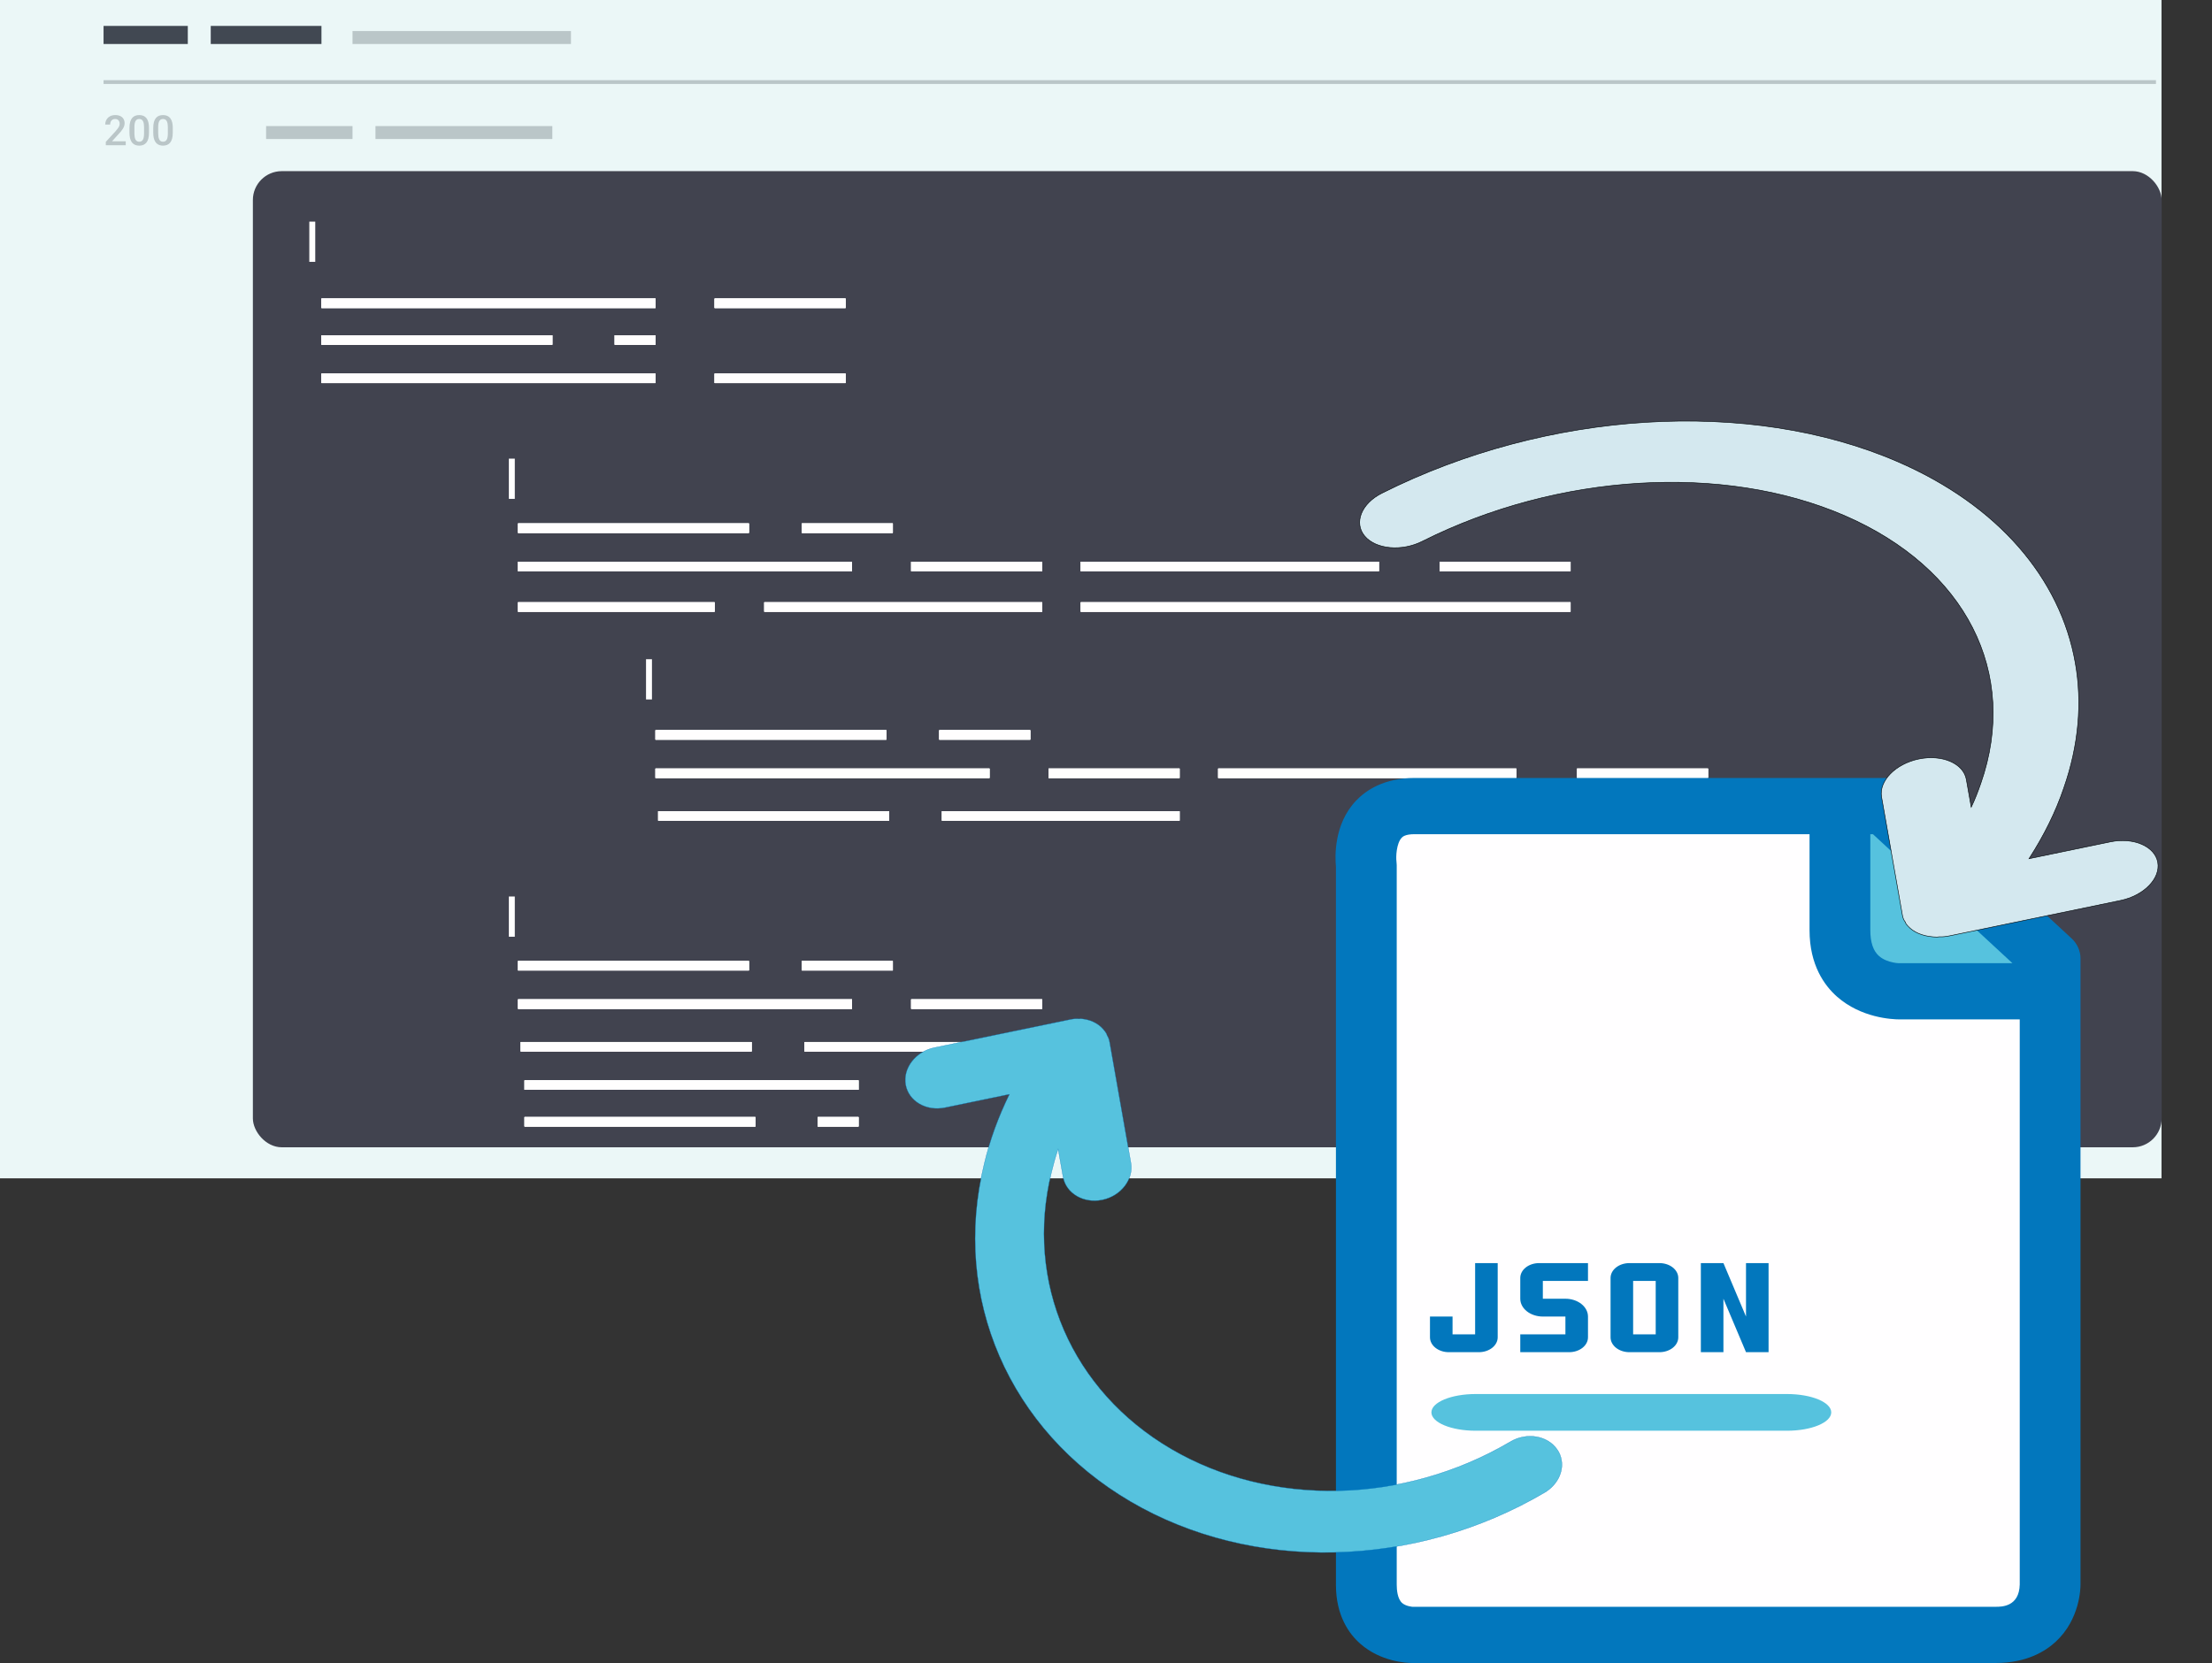 <svg width="8192" height="6161" viewBox="0 0 8192 6161" fill="none" xmlns="http://www.w3.org/2000/svg">
<rect x="0" y="0" width="8192" height="6161" fill="#333333" stroke="none"/>
<path d="M0 0H8005V4365H0V0Z" fill="#EBF7F7"/>
<rect x="936.5" y="634" width="7069" height="3616" rx="107" fill="#41434F"/>
<line x1="383.5" y1="304" x2="7984.5" y2="304" stroke="#BAC6C8" stroke-width="14"/>
<line x1="383.5" y1="129.5" x2="695.5" y2="129.5" stroke="#414852" stroke-width="67"/>
<line x1="780.5" y1="129.5" x2="1190.5" y2="129.5" stroke="#414852" stroke-width="67"/>
<line x1="1305.5" y1="139" x2="2114.5" y2="139" stroke="#BAC6C8" stroke-width="48"/>
<line x1="985.5" y1="491" x2="1305.5" y2="491" stroke="#BAC6C8" stroke-width="48"/>
<line x1="1390.5" y1="491" x2="2045.5" y2="491" stroke="#BAC6C8" stroke-width="48"/>
<path d="M465.692 523.469V538H391.825V525.512L427.699 486.384C431.635 481.944 434.738 478.109 437.008 474.88C439.279 471.651 440.868 468.75 441.776 466.176C442.735 463.553 443.214 461.005 443.214 458.532C443.214 455.051 442.558 451.998 441.247 449.375C439.985 446.7 438.118 444.606 435.646 443.093C433.174 441.529 430.172 440.747 426.64 440.747C422.553 440.747 419.122 441.63 416.347 443.396C413.572 445.161 411.478 447.609 410.065 450.737C408.652 453.815 407.946 457.347 407.946 461.333H389.706C389.706 454.925 391.169 449.072 394.096 443.774C397.022 438.426 401.26 434.187 406.811 431.059C412.361 427.88 419.046 426.291 426.867 426.291C434.233 426.291 440.49 427.527 445.636 430C450.783 432.472 454.693 435.979 457.367 440.52C460.092 445.061 461.454 450.434 461.454 456.64C461.454 460.071 460.899 463.477 459.789 466.857C458.679 470.238 457.09 473.618 455.021 476.999C453.003 480.329 450.606 483.684 447.831 487.065C445.056 490.395 442.003 493.776 438.673 497.207L414.833 523.469H465.692ZM551.745 473.669V491.682C551.745 500.31 550.887 507.676 549.171 513.781C547.506 519.836 545.084 524.755 541.906 528.54C538.727 532.324 534.918 535.099 530.478 536.865C526.088 538.631 521.168 539.514 515.719 539.514C511.38 539.514 507.344 538.959 503.61 537.849C499.927 536.739 496.597 534.998 493.62 532.626C490.643 530.255 488.095 527.202 485.976 523.469C483.907 519.685 482.292 515.169 481.132 509.921C480.022 504.674 479.467 498.594 479.467 491.682V473.669C479.467 464.991 480.325 457.674 482.04 451.721C483.756 445.716 486.203 440.847 489.381 437.114C492.56 433.33 496.344 430.58 500.734 428.864C505.174 427.149 510.119 426.291 515.568 426.291C519.958 426.291 523.994 426.846 527.677 427.956C531.411 429.016 534.741 430.706 537.667 433.027C540.644 435.348 543.167 438.375 545.236 442.109C547.355 445.792 548.97 450.257 550.08 455.505C551.19 460.702 551.745 466.757 551.745 473.669ZM533.505 494.255V470.944C533.505 466.555 533.253 462.695 532.748 459.365C532.243 455.984 531.487 453.133 530.478 450.812C529.519 448.441 528.308 446.524 526.845 445.061C525.382 443.547 523.716 442.462 521.85 441.806C519.983 441.1 517.889 440.747 515.568 440.747C512.742 440.747 510.22 441.302 508 442.412C505.779 443.471 503.913 445.187 502.399 447.558C500.885 449.93 499.725 453.058 498.917 456.943C498.161 460.778 497.782 465.445 497.782 470.944V494.255C497.782 498.695 498.035 502.605 498.539 505.986C499.044 509.366 499.8 512.268 500.81 514.689C501.819 517.061 503.03 519.029 504.442 520.593C505.906 522.106 507.571 523.216 509.438 523.923C511.355 524.629 513.449 524.982 515.719 524.982C518.595 524.982 521.143 524.427 523.363 523.317C525.583 522.207 527.45 520.441 528.964 518.02C530.478 515.547 531.613 512.343 532.37 508.408C533.126 504.472 533.505 499.755 533.505 494.255ZM639.84 473.669V491.682C639.84 500.31 638.983 507.676 637.267 513.781C635.602 519.836 633.18 524.755 630.001 528.54C626.823 532.324 623.013 535.099 618.573 536.865C614.184 538.631 609.264 539.514 603.815 539.514C599.476 539.514 595.439 538.959 591.706 537.849C588.022 536.739 584.692 534.998 581.715 532.626C578.738 530.255 576.19 527.202 574.071 523.469C572.003 519.685 570.388 515.169 569.228 509.921C568.118 504.674 567.562 498.594 567.562 491.682V473.669C567.562 464.991 568.42 457.674 570.136 451.721C571.851 445.716 574.298 440.847 577.477 437.114C580.656 433.33 584.44 430.58 588.83 428.864C593.27 427.149 598.214 426.291 603.664 426.291C608.053 426.291 612.09 426.846 615.773 427.956C619.507 429.016 622.837 430.706 625.763 433.027C628.74 435.348 631.263 438.375 633.332 442.109C635.451 445.792 637.065 450.257 638.175 455.505C639.285 460.702 639.84 466.757 639.84 473.669ZM621.601 494.255V470.944C621.601 466.555 621.348 462.695 620.844 459.365C620.339 455.984 619.582 453.133 618.573 450.812C617.615 448.441 616.404 446.524 614.94 445.061C613.477 443.547 611.812 442.462 609.945 441.806C608.078 441.1 605.985 440.747 603.664 440.747C600.838 440.747 598.315 441.302 596.095 442.412C593.875 443.471 592.008 445.187 590.495 447.558C588.981 449.93 587.82 453.058 587.013 456.943C586.256 460.778 585.878 465.445 585.878 470.944V494.255C585.878 498.695 586.13 502.605 586.635 505.986C587.139 509.366 587.896 512.268 588.905 514.689C589.914 517.061 591.125 519.029 592.538 520.593C594.001 522.106 595.666 523.216 597.533 523.923C599.451 524.629 601.544 524.982 603.815 524.982C606.691 524.982 609.239 524.427 611.459 523.317C613.679 522.207 615.546 520.441 617.06 518.02C618.573 515.547 619.708 512.343 620.465 508.408C621.222 504.472 621.601 499.755 621.601 494.255Z" fill="#BAC6C8"/>
<line x1="1156.5" y1="821" x2="1156.5" y2="970" stroke="white" stroke-width="22"/>
<line x1="1895.5" y1="1699" x2="1895.5" y2="1848" stroke="white" stroke-width="22"/>
<line x1="2403.5" y1="2442" x2="2403.5" y2="2591" stroke="white" stroke-width="22"/>
<line x1="1895.5" y1="3321" x2="1895.5" y2="3470" stroke="white" stroke-width="22"/>
<line x1="1190.5" y1="1123.5" x2="2427.5" y2="1123.5" stroke="#FFFEFE" stroke-width="35"/>
<line x1="1190.5" y1="1123.5" x2="2427.5" y2="1123.5" stroke="#FFFEFE" stroke-width="35"/>
<line x1="1190.5" y1="1123.5" x2="2427.5" y2="1123.5" stroke="#FFFEFE" stroke-width="35"/>
<line x1="1190.5" y1="1123.5" x2="2427.5" y2="1123.5" stroke="#FFFEFE" stroke-width="35"/>
<line x1="2646.5" y1="1123.5" x2="3131.5" y2="1123.5" stroke="#FFFEFE" stroke-width="35"/>
<line x1="2646.5" y1="1123.5" x2="3131.5" y2="1123.5" stroke="#FFFEFE" stroke-width="35"/>
<line x1="2646.5" y1="1123.5" x2="3131.5" y2="1123.5" stroke="#FFFEFE" stroke-width="35"/>
<line x1="2646.5" y1="1123.5" x2="3131.5" y2="1123.5" stroke="#FFFEFE" stroke-width="35"/>
<line x1="1190.5" y1="1259.5" x2="2045.5" y2="1259.5" stroke="#FFFEFE" stroke-width="35"/>
<line x1="1190.5" y1="1259.5" x2="2045.5" y2="1259.5" stroke="#FFFEFE" stroke-width="35"/>
<line x1="1190.5" y1="1259.5" x2="2045.5" y2="1259.5" stroke="#FFFEFE" stroke-width="35"/>
<line x1="1190.5" y1="1259.5" x2="2045.5" y2="1259.5" stroke="#FFFEFE" stroke-width="35"/>
<line x1="2276.5" y1="1259.5" x2="2427.5" y2="1259.5" stroke="#FFFEFE" stroke-width="35"/>
<line x1="2276.5" y1="1259.5" x2="2427.5" y2="1259.5" stroke="#FFFEFE" stroke-width="35"/>
<line x1="2276.5" y1="1259.5" x2="2427.5" y2="1259.5" stroke="#FFFEFE" stroke-width="35"/>
<line x1="2276.5" y1="1259.5" x2="2427.5" y2="1259.5" stroke="#FFFEFE" stroke-width="35"/>
<line x1="1942.5" y1="4019.5" x2="3179.5" y2="4019.5" stroke="#FFFEFE" stroke-width="35"/>
<line x1="1942.5" y1="4019.5" x2="3179.5" y2="4019.5" stroke="#FFFEFE" stroke-width="35"/>
<line x1="1942.5" y1="4019.5" x2="3179.5" y2="4019.5" stroke="#FFFEFE" stroke-width="35"/>
<line x1="1942.5" y1="4019.5" x2="3179.5" y2="4019.5" stroke="#FFFEFE" stroke-width="35"/>
<line x1="3398.5" y1="4019.5" x2="3883.5" y2="4019.5" stroke="#FFFEFE" stroke-width="35"/>
<line x1="3398.5" y1="4019.5" x2="3883.5" y2="4019.5" stroke="#FFFEFE" stroke-width="35"/>
<line x1="3398.5" y1="4019.5" x2="3883.5" y2="4019.5" stroke="#FFFEFE" stroke-width="35"/>
<line x1="3398.5" y1="4019.5" x2="3883.5" y2="4019.5" stroke="#FFFEFE" stroke-width="35"/>
<line x1="1942.5" y1="4155.5" x2="2797.5" y2="4155.5" stroke="#FFFEFE" stroke-width="35"/>
<line x1="1942.5" y1="4155.5" x2="2797.5" y2="4155.5" stroke="#FFFEFE" stroke-width="35"/>
<line x1="1942.5" y1="4155.5" x2="2797.5" y2="4155.5" stroke="#FFFEFE" stroke-width="35"/>
<line x1="1942.5" y1="4155.5" x2="2797.5" y2="4155.5" stroke="#FFFEFE" stroke-width="35"/>
<line x1="3028.5" y1="4155.5" x2="3179.5" y2="4155.5" stroke="#FFFEFE" stroke-width="35"/>
<line x1="3028.5" y1="4155.5" x2="3179.5" y2="4155.5" stroke="#FFFEFE" stroke-width="35"/>
<line x1="3028.5" y1="4155.5" x2="3179.5" y2="4155.5" stroke="#FFFEFE" stroke-width="35"/>
<line x1="3028.5" y1="4155.5" x2="3179.5" y2="4155.5" stroke="#FFFEFE" stroke-width="35"/>
<line x1="1190.5" y1="1401.5" x2="2427.5" y2="1401.5" stroke="#FFFEFE" stroke-width="35"/>
<line x1="1190.5" y1="1401.5" x2="2427.5" y2="1401.5" stroke="#FFFEFE" stroke-width="35"/>
<line x1="1190.5" y1="1401.5" x2="2427.5" y2="1401.5" stroke="#FFFEFE" stroke-width="35"/>
<line x1="1190.5" y1="1401.5" x2="2427.5" y2="1401.5" stroke="#FFFEFE" stroke-width="35"/>
<line x1="2646.5" y1="1401.5" x2="3131.5" y2="1401.5" stroke="#FFFEFE" stroke-width="35"/>
<line x1="2646.5" y1="1401.5" x2="3131.5" y2="1401.5" stroke="#FFFEFE" stroke-width="35"/>
<line x1="2646.5" y1="1401.5" x2="3131.5" y2="1401.5" stroke="#FFFEFE" stroke-width="35"/>
<line x1="2646.5" y1="1401.5" x2="3131.5" y2="1401.5" stroke="#FFFEFE" stroke-width="35"/>
<line x1="1918.5" y1="1956.5" x2="2773.5" y2="1956.5" stroke="#FFFEFE" stroke-width="35"/>
<line x1="1918.5" y1="1956.5" x2="2773.5" y2="1956.5" stroke="#FFFEFE" stroke-width="35"/>
<line x1="1918.5" y1="1956.5" x2="2773.5" y2="1956.5" stroke="#FFFEFE" stroke-width="35"/>
<line x1="1918.5" y1="1956.5" x2="2773.5" y2="1956.5" stroke="#FFFEFE" stroke-width="35"/>
<line x1="2969.5" y1="1956.5" x2="3306.5" y2="1956.5" stroke="#FFFEFE" stroke-width="35"/>
<line x1="2969.5" y1="1956.5" x2="3306.5" y2="1956.5" stroke="#FFFEFE" stroke-width="35"/>
<line x1="2969.5" y1="1956.5" x2="3306.5" y2="1956.5" stroke="#FFFEFE" stroke-width="35"/>
<line x1="2969.5" y1="1956.5" x2="3306.5" y2="1956.5" stroke="#FFFEFE" stroke-width="35"/>
<line x1="1918.5" y1="2098.5" x2="3155.5" y2="2098.5" stroke="#FFFEFE" stroke-width="35"/>
<line x1="1918.5" y1="2098.5" x2="3155.5" y2="2098.5" stroke="#FFFEFE" stroke-width="35"/>
<line x1="1918.5" y1="2098.5" x2="3155.5" y2="2098.5" stroke="#FFFEFE" stroke-width="35"/>
<line x1="1918.5" y1="2098.5" x2="3155.5" y2="2098.5" stroke="#FFFEFE" stroke-width="35"/>
<line x1="3374.5" y1="2098.5" x2="3859.5" y2="2098.5" stroke="#FFFEFE" stroke-width="35"/>
<line x1="3374.5" y1="2098.5" x2="3859.5" y2="2098.5" stroke="#FFFEFE" stroke-width="35"/>
<line x1="3374.5" y1="2098.5" x2="3859.5" y2="2098.5" stroke="#FFFEFE" stroke-width="35"/>
<line x1="3374.5" y1="2098.5" x2="3859.5" y2="2098.5" stroke="#FFFEFE" stroke-width="35"/>
<line x1="4002.5" y1="2098.5" x2="5106.5" y2="2098.5" stroke="#FFFEFE" stroke-width="35"/>
<line x1="4002.5" y1="2098.5" x2="5106.5" y2="2098.5" stroke="#FFFEFE" stroke-width="35"/>
<line x1="4002.5" y1="2098.5" x2="5106.5" y2="2098.5" stroke="#FFFEFE" stroke-width="35"/>
<line x1="4002.5" y1="2098.5" x2="5106.5" y2="2098.5" stroke="#FFFEFE" stroke-width="35"/>
<line x1="1918.5" y1="2248.5" x2="2646.5" y2="2248.5" stroke="#FFFEFE" stroke-width="35"/>
<line x1="1918.5" y1="2248.5" x2="2646.5" y2="2248.5" stroke="#FFFEFE" stroke-width="35"/>
<line x1="1918.5" y1="2248.5" x2="2646.5" y2="2248.5" stroke="#FFFEFE" stroke-width="35"/>
<line x1="1918.5" y1="2248.5" x2="2646.5" y2="2248.5" stroke="#FFFEFE" stroke-width="35"/>
<line x1="2830.5" y1="2248.5" x2="3859.5" y2="2248.5" stroke="#FFFEFE" stroke-width="35"/>
<line x1="2830.5" y1="2248.5" x2="3859.5" y2="2248.5" stroke="#FFFEFE" stroke-width="35"/>
<line x1="2830.5" y1="2248.5" x2="3859.5" y2="2248.5" stroke="#FFFEFE" stroke-width="35"/>
<line x1="2830.5" y1="2248.5" x2="3859.5" y2="2248.5" stroke="#FFFEFE" stroke-width="35"/>
<line x1="4002.5" y1="2248.5" x2="5816.5" y2="2248.5" stroke="#FFFEFE" stroke-width="35"/>
<line x1="4002.5" y1="2248.5" x2="5816.5" y2="2248.5" stroke="#FFFEFE" stroke-width="35"/>
<line x1="4002.5" y1="2248.5" x2="5816.5" y2="2248.5" stroke="#FFFEFE" stroke-width="35"/>
<line x1="4002.5" y1="2248.5" x2="5816.5" y2="2248.5" stroke="#FFFEFE" stroke-width="35"/>
<line x1="5331.5" y1="2098.5" x2="5816.5" y2="2098.5" stroke="#FFFEFE" stroke-width="35"/>
<line x1="5331.5" y1="2098.5" x2="5816.5" y2="2098.5" stroke="#FFFEFE" stroke-width="35"/>
<line x1="5331.5" y1="2098.5" x2="5816.5" y2="2098.5" stroke="#FFFEFE" stroke-width="35"/>
<line x1="5331.5" y1="2098.5" x2="5816.5" y2="2098.5" stroke="#FFFEFE" stroke-width="35"/>
<line x1="2427.5" y1="2722.5" x2="3282.5" y2="2722.5" stroke="#FFFEFE" stroke-width="35"/>
<line x1="2427.5" y1="2722.5" x2="3282.5" y2="2722.5" stroke="#FFFEFE" stroke-width="35"/>
<line x1="2427.5" y1="2722.5" x2="3282.5" y2="2722.5" stroke="#FFFEFE" stroke-width="35"/>
<line x1="2427.5" y1="2722.5" x2="3282.5" y2="2722.5" stroke="#FFFEFE" stroke-width="35"/>
<line x1="3478.5" y1="2722.5" x2="3815.5" y2="2722.5" stroke="#FFFEFE" stroke-width="35"/>
<line x1="3478.5" y1="2722.5" x2="3815.5" y2="2722.5" stroke="#FFFEFE" stroke-width="35"/>
<line x1="3478.5" y1="2722.5" x2="3815.5" y2="2722.5" stroke="#FFFEFE" stroke-width="35"/>
<line x1="3478.5" y1="2722.5" x2="3815.5" y2="2722.5" stroke="#FFFEFE" stroke-width="35"/>
<line x1="2437.5" y1="3022.5" x2="3292.5" y2="3022.5" stroke="#FFFEFE" stroke-width="35"/>
<line x1="2437.5" y1="3022.5" x2="3292.5" y2="3022.5" stroke="#FFFEFE" stroke-width="35"/>
<line x1="2437.5" y1="3022.5" x2="3292.5" y2="3022.5" stroke="#FFFEFE" stroke-width="35"/>
<line x1="2437.5" y1="3022.5" x2="3292.5" y2="3022.5" stroke="#FFFEFE" stroke-width="35"/>
<line x1="3488.5" y1="3022.5" x2="4368.5" y2="3022.5" stroke="#FFFEFE" stroke-width="35"/>
<line x1="3488.5" y1="3022.5" x2="4368.5" y2="3022.5" stroke="#FFFEFE" stroke-width="35"/>
<line x1="3488.5" y1="3022.5" x2="4368.5" y2="3022.5" stroke="#FFFEFE" stroke-width="35"/>
<line x1="3488.5" y1="3022.5" x2="4368.5" y2="3022.5" stroke="#FFFEFE" stroke-width="35"/>
<line x1="2427.5" y1="2864.5" x2="3664.5" y2="2864.5" stroke="#FFFEFE" stroke-width="35"/>
<line x1="2427.5" y1="2864.5" x2="3664.5" y2="2864.5" stroke="#FFFEFE" stroke-width="35"/>
<line x1="2427.5" y1="2864.5" x2="3664.5" y2="2864.5" stroke="#FFFEFE" stroke-width="35"/>
<line x1="2427.5" y1="2864.5" x2="3664.5" y2="2864.5" stroke="#FFFEFE" stroke-width="35"/>
<line x1="3883.5" y1="2864.5" x2="4368.5" y2="2864.5" stroke="#FFFEFE" stroke-width="35"/>
<line x1="3883.5" y1="2864.5" x2="4368.5" y2="2864.5" stroke="#FFFEFE" stroke-width="35"/>
<line x1="3883.5" y1="2864.5" x2="4368.5" y2="2864.5" stroke="#FFFEFE" stroke-width="35"/>
<line x1="3883.5" y1="2864.5" x2="4368.5" y2="2864.5" stroke="#FFFEFE" stroke-width="35"/>
<line x1="1918.5" y1="3577.5" x2="2773.5" y2="3577.5" stroke="#FFFEFE" stroke-width="35"/>
<line x1="1918.5" y1="3577.5" x2="2773.5" y2="3577.5" stroke="#FFFEFE" stroke-width="35"/>
<line x1="1918.5" y1="3577.5" x2="2773.5" y2="3577.5" stroke="#FFFEFE" stroke-width="35"/>
<line x1="1918.5" y1="3577.5" x2="2773.5" y2="3577.5" stroke="#FFFEFE" stroke-width="35"/>
<line x1="2969.5" y1="3577.5" x2="3306.5" y2="3577.5" stroke="#FFFEFE" stroke-width="35"/>
<line x1="2969.5" y1="3577.5" x2="3306.5" y2="3577.5" stroke="#FFFEFE" stroke-width="35"/>
<line x1="2969.5" y1="3577.5" x2="3306.5" y2="3577.5" stroke="#FFFEFE" stroke-width="35"/>
<line x1="2969.5" y1="3577.5" x2="3306.5" y2="3577.5" stroke="#FFFEFE" stroke-width="35"/>
<line x1="1928.5" y1="3877.5" x2="2783.5" y2="3877.5" stroke="#FFFEFE" stroke-width="35"/>
<line x1="1928.5" y1="3877.5" x2="2783.5" y2="3877.5" stroke="#FFFEFE" stroke-width="35"/>
<line x1="1928.5" y1="3877.5" x2="2783.5" y2="3877.5" stroke="#FFFEFE" stroke-width="35"/>
<line x1="1928.5" y1="3877.5" x2="2783.5" y2="3877.5" stroke="#FFFEFE" stroke-width="35"/>
<line x1="2979.5" y1="3877.5" x2="3859.5" y2="3877.5" stroke="#FFFEFE" stroke-width="35"/>
<line x1="2979.5" y1="3877.5" x2="3859.5" y2="3877.5" stroke="#FFFEFE" stroke-width="35"/>
<line x1="2979.5" y1="3877.5" x2="3859.5" y2="3877.5" stroke="#FFFEFE" stroke-width="35"/>
<line x1="2979.5" y1="3877.5" x2="3859.5" y2="3877.5" stroke="#FFFEFE" stroke-width="35"/>
<line x1="1918.5" y1="3719.5" x2="3155.5" y2="3719.5" stroke="#FFFEFE" stroke-width="35"/>
<line x1="1918.5" y1="3719.5" x2="3155.5" y2="3719.5" stroke="#FFFEFE" stroke-width="35"/>
<line x1="1918.5" y1="3719.5" x2="3155.5" y2="3719.5" stroke="#FFFEFE" stroke-width="35"/>
<line x1="1918.5" y1="3719.5" x2="3155.5" y2="3719.5" stroke="#FFFEFE" stroke-width="35"/>
<line x1="3374.5" y1="3719.5" x2="3859.5" y2="3719.5" stroke="#FFFEFE" stroke-width="35"/>
<line x1="3374.5" y1="3719.5" x2="3859.5" y2="3719.5" stroke="#FFFEFE" stroke-width="35"/>
<line x1="3374.5" y1="3719.5" x2="3859.5" y2="3719.5" stroke="#FFFEFE" stroke-width="35"/>
<line x1="3374.5" y1="3719.5" x2="3859.5" y2="3719.5" stroke="#FFFEFE" stroke-width="35"/>
<line x1="4511.5" y1="2864.5" x2="5615.5" y2="2864.5" stroke="#FFFEFE" stroke-width="35"/>
<line x1="4511.5" y1="2864.5" x2="5615.5" y2="2864.5" stroke="#FFFEFE" stroke-width="35"/>
<line x1="4511.5" y1="2864.5" x2="5615.5" y2="2864.5" stroke="#FFFEFE" stroke-width="35"/>
<line x1="4511.5" y1="2864.5" x2="5615.5" y2="2864.5" stroke="#FFFEFE" stroke-width="35"/>
<line x1="5840.5" y1="2864.5" x2="6325.5" y2="2864.5" stroke="#FFFEFE" stroke-width="35"/>
<line x1="5840.5" y1="2864.5" x2="6325.5" y2="2864.5" stroke="#FFFEFE" stroke-width="35"/>
<line x1="5840.5" y1="2864.5" x2="6325.5" y2="2864.5" stroke="#FFFEFE" stroke-width="35"/>
<line x1="5840.5" y1="2864.5" x2="6325.5" y2="2864.5" stroke="#FFFEFE" stroke-width="35"/>
<path d="M5055 5996V3077H6833.1V3425.56L6984.29 3661.1L7580 3726.61V5996H5055Z" fill="#FFFEFF" stroke="white"/>
<path d="M7580.19 3558.5L6959.44 2965.5H6844.05L6897.27 3634H7580.19V3558.5Z" fill="#56C2DE" stroke="#56C2DE"/>
<g clip-path="url(#clip0_610_359)">
<path d="M6549.8 4679V5009H6466.21L6382.61 4811V5009H6299.01V4679H6382.61L6466.21 4877V4679H6549.8Z" fill="#0277BD"/>
<path d="M6145.75 5009H6034.27C6015.8 5008.98 5998.1 5003.18 5985.04 4992.87C5971.98 4982.56 5964.63 4968.59 5964.61 4954.01V4733.99C5964.63 4719.41 5971.98 4705.44 5985.04 4695.13C5998.1 4684.82 6015.8 4679.02 6034.27 4679H6145.75C6164.22 4679.02 6181.92 4684.82 6194.98 4695.13C6208.04 4705.44 6215.39 4719.41 6215.41 4733.99V4954.01C6215.39 4968.59 6208.04 4982.56 6194.98 4992.87C6181.92 5003.18 6164.22 5008.98 6145.75 5009ZM6048.21 4943H6131.81V4745H6048.21V4943Z" fill="#0277BD"/>
<path d="M5811.35 5009H5630.22V4943H5797.41V4877H5713.81C5691.65 4876.98 5670.4 4870.02 5654.73 4857.65C5639.05 4845.28 5630.24 4828.5 5630.22 4811V4733.99C5630.24 4719.41 5637.58 4705.44 5650.64 4695.13C5663.7 4684.82 5681.41 4679.02 5699.87 4679H5881.01V4745H5713.81V4811H5797.41C5819.58 4811.02 5840.83 4817.98 5856.5 4830.35C5872.18 4842.72 5880.99 4859.5 5881.01 4877V4954.01C5880.99 4968.59 5873.65 4982.56 5860.59 4992.87C5847.53 5003.18 5829.82 5008.98 5811.35 5009Z" fill="#0277BD"/>
<path d="M5476.96 5009H5365.48C5347.01 5008.98 5329.31 5003.18 5316.25 4992.87C5303.19 4982.56 5295.84 4968.59 5295.82 4954.01V4877H5379.42V4943H5463.02V4679H5546.62V4954.01C5546.6 4968.59 5539.25 4982.56 5526.19 4992.87C5513.13 5003.18 5495.43 5008.98 5476.96 5009Z" fill="#0277BD"/>
</g>
<path d="M5038.01 6089.26C5113.3 6155.37 5207.53 6160.49 5232.4 6160.49C5235.61 6160.49 5237.66 6160.39 5238.33 6160.34H7391.51C7504.79 6160.34 7574.98 6117.19 7613.87 6081.01C7703.34 5997.64 7705.05 5882.49 7705 5870.4V3549.97C7705 3536.39 7702.01 3522.91 7696.36 3510.2C7690.6 3497.44 7682.4 3485.86 7671.98 3476.28L7062.61 2912.59C7052.14 2902.96 7039.68 2895.32 7025.89 2890.05C7012.15 2884.72 6997.47 2882 6982.9 2882H5238.38C5125.54 2882 5058.51 2927.61 5022.17 2965.84C4938.85 3053.36 4944.17 3175.63 4947.55 3210.01V5870.4C4947.55 5985.7 4996.69 6053.08 5038.01 6089.26ZM6926.61 3090.15H6936.31L7452.78 3567.9L7037.63 3568C7037.68 3568.62 6989.71 3568.62 6958.69 3541.36C6937.36 3522.6 6926.61 3490.47 6926.61 3445.84V3090.15ZM5191.07 3103.32C5194.18 3100.04 5203.59 3090.15 5238.38 3090.15H6701.53V3445.89C6701.53 3575.28 6757.04 3651.28 6803.58 3692.27C6892.16 3770.21 7005.44 3776.26 7035.86 3776.26C7039.68 3776.26 7042.23 3776.21 7043.28 3776.16H7479.98V5869.73C7477.98 5952.13 7412.89 5952.13 7391.56 5952.13L5232.4 5952.29C5232.07 5952.29 5207.19 5950.75 5192.79 5938.2C5175.29 5922.77 5172.68 5889.1 5172.68 5870.4V3204.63C5172.68 3200.12 5172.35 3195.77 5171.74 3191.36C5169.36 3173.99 5171.46 3123.97 5191.07 3103.32Z" fill="#0277BD"/>
<path d="M5465.18 5300H6617.82C6708.57 5300 6781.88 5269.54 6781.88 5231.98C6781.88 5194.46 6708.57 5164 6617.82 5164H5465.18C5374.51 5164 5301.12 5194.46 5301.12 5231.98C5301.12 5269.54 5374.51 5300 5465.18 5300Z" fill="#56C2DE"/>
<path d="M7643.14 2918.99L7643.13 2919C7613.03 3007.98 7569.53 3095.21 7515.59 3178.95L7514.31 3180.94L7516.59 3180.46L7815.1 3118.64C7858.36 3109.68 7899.81 3113.81 7931.73 3127.63C7963.66 3141.46 7985.96 3164.93 7991.19 3194.61C7996.43 3224.3 7983.68 3255.02 7958.71 3280.63C7933.74 3306.24 7896.62 3326.64 7853.36 3335.6L7221.59 3466.45C7207.43 3469.39 7194.69 3470.9 7181.58 3470.23L7181.46 3470.23L7181.33 3470.25C7174.73 3471.62 7169.01 3471.19 7162.28 3470.69C7161.12 3470.61 7159.94 3470.52 7158.72 3470.44C7119.06 3467.35 7085.65 3452.84 7065.44 3430.08C7064.82 3429.36 7064.21 3428.67 7063.62 3428C7062.21 3426.4 7060.91 3424.92 7059.79 3423.39C7058.23 3421.24 7057.09 3419.08 7056.64 3416.54L7056.6 3416.29L7056.44 3416.09C7050.29 3408.48 7047.21 3400.22 7045.5 3390.48L6968.29 2952.61C6963.06 2922.93 6975.8 2892.2 7000.77 2866.59C7025.74 2840.98 7062.86 2820.58 7106.12 2811.62C7149.38 2802.66 7190.83 2806.79 7222.75 2820.61C7254.68 2834.44 7276.98 2857.91 7282.22 2887.59L7299.78 2987.21L7300.32 2990.24L7301.65 2987.42C7314.8 2959.69 7325.98 2930.1 7335.76 2901.97C7407.07 2697.48 7393.23 2498.08 7305.42 2325.52C7217.62 2152.96 7055.88 2007.29 6831.51 1910.12C6382.78 1715.8 5770.2 1753.02 5269.12 2004.37L5269.11 2004.38C5230.25 2024.29 5186.76 2031.88 5147.85 2028.36C5108.92 2024.85 5074.68 2010.22 5054.17 1985.83C5033.71 1961.49 5030.41 1931.37 5041.91 1902.48C5053.42 1873.56 5079.8 1845.81 5118.76 1826.44L5118.77 1826.44C5730.67 1519.36 6480.17 1473.03 7027.55 1710.08C7399.54 1871.17 7630.4 2141.9 7685.73 2455.68C7711.75 2603.28 7698.54 2760.15 7643.14 2918.99Z" fill="#D4E8EF" stroke="#000508" stroke-width="2"/>
<path d="M3996.48 3774.41L3996.56 3774.42L3996.64 3774.41C4001.93 3773.31 4006.59 3774 4012.03 3774.8C4012.96 3774.94 4013.92 3775.08 4014.9 3775.22C4047.01 3780.09 4074.57 3796.26 4091.81 3820.3C4092.33 3821.05 4092.84 3821.77 4093.34 3822.47C4096.24 3826.56 4098.71 3830.03 4099.53 3834.68L4099.54 3834.78L4099.6 3834.86C4104.91 3842.93 4107.72 3851.53 4109.48 3861.52L4188.16 4307.71C4198.92 4368.73 4151.3 4430.46 4082.18 4444.77C4013.06 4459.09 3947.8 4420.75 3937.04 4359.72L3919.14 4258.22L3918.81 4256.35L3918.18 4258.16C3908.63 4285.6 3900.75 4315 3893.92 4343.01C3794.43 4750.01 3968.47 5151.25 4337.31 5367.51C4706.15 5583.77 5198.35 5573.2 5592.68 5341.16L5592.68 5341.16C5653.9 5304.27 5731.83 5318.12 5766.9 5369.55L5766.91 5369.56C5775.53 5381.57 5780.38 5394.36 5782.93 5408.8C5790.56 5452.07 5767.91 5500.52 5720.8 5528.72C5239.19 5812.25 4636.88 5826.03 4186.77 5562.11C3736.67 5298.2 3523.44 4807.27 3645.01 4311.73L3645.01 4311.73C3665.94 4223.03 3697.73 4136.7 3738.07 4054.38L3738.51 4053.47L3737.54 4053.67L3499.3 4103.01C3430.18 4117.33 3364.92 4078.99 3354.16 4017.96C3343.4 3956.94 3391.02 3895.22 3460.14 3880.9L3964.34 3776.47C3975.65 3774.13 3985.88 3773.16 3996.48 3774.41Z" fill="#56C2DE" stroke="#0277BD"/>
<defs>
<clipPath id="clip0_610_359">
<rect width="1337.58" height="1056" fill="white" transform="translate(5254.02 4316)"/>
</clipPath>
</defs>
</svg>
